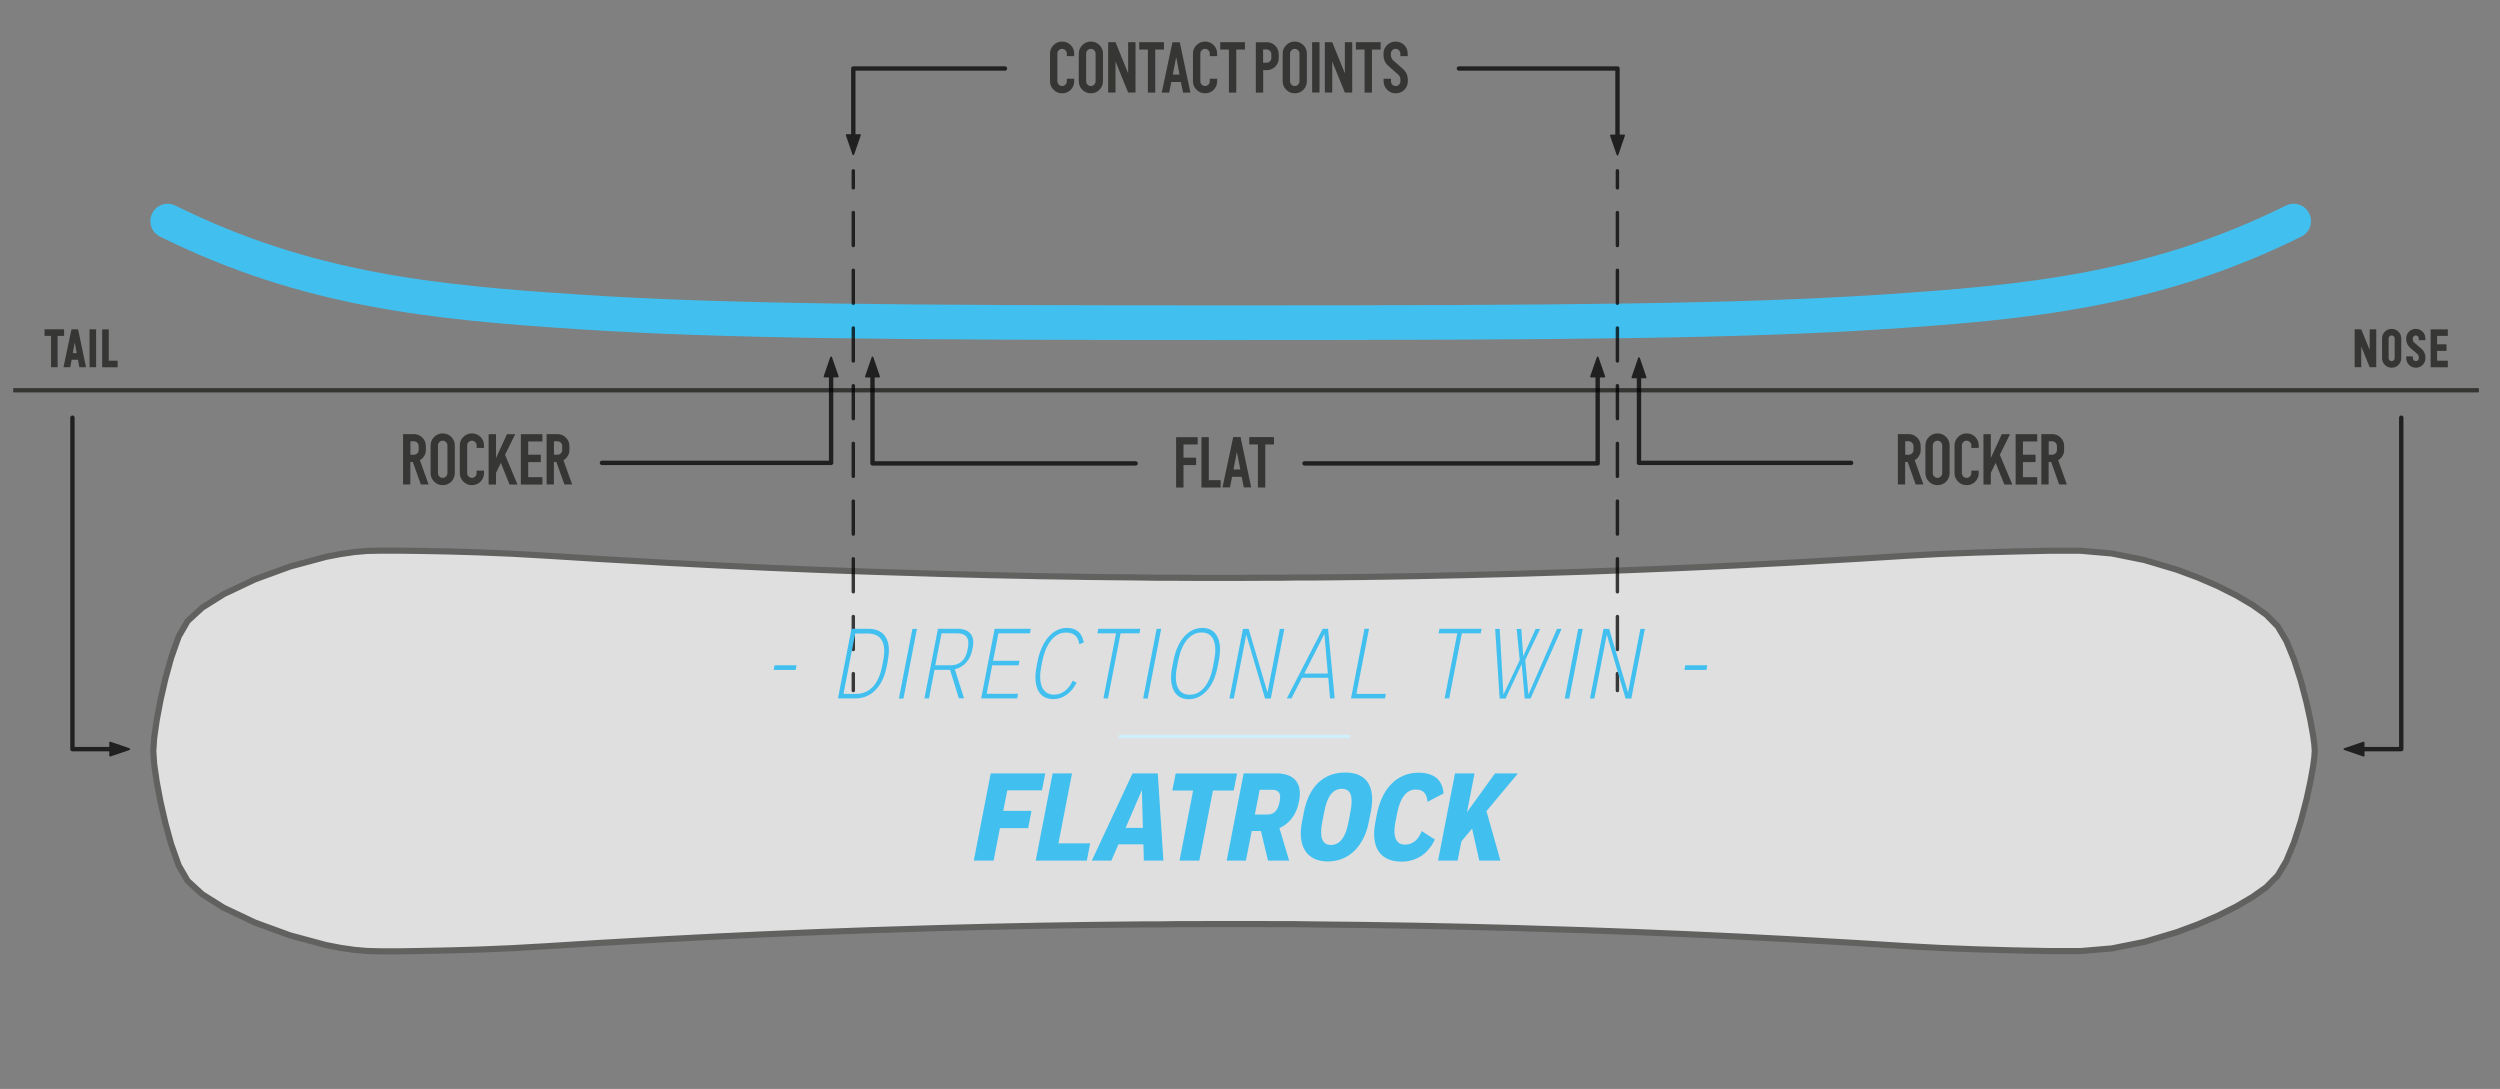 <?xml version="1.0" encoding="UTF-8"?> <svg xmlns="http://www.w3.org/2000/svg" viewBox="0 0 285.07 124.17"><rect x="0" y="0" width="285.07" height="124.17" fill="#808080" stroke="none"/><defs><style>.cls-1{stroke-width:.4px;}.cls-1,.cls-2{stroke-miterlimit:10;}.cls-1,.cls-2,.cls-3,.cls-4,.cls-5,.cls-6{fill:none;}.cls-1,.cls-5{stroke:#41c0f0;}.cls-7{fill:#41c0f0;}.cls-8{fill:#1d1d1b;}.cls-9{fill:#fff;stroke:#575756;stroke-width:.7px;}.cls-2{stroke:#1d1d1b;stroke-width:.49px;}.cls-2,.cls-10{opacity:.75;}.cls-3,.cls-4,.cls-5,.cls-6,.cls-11{stroke-linecap:round;stroke-linejoin:round;}.cls-3,.cls-4,.cls-6,.cls-11{stroke:#000;}.cls-3,.cls-6{stroke-width:.39px;}.cls-4{stroke-width:.5px;}.cls-5{stroke-width:3.95px;}.cls-6{stroke-dasharray:0 0 3.76 2.82;}.cls-11{stroke-width:.2px;}</style></defs><g id="courbe_bleu"><line class="cls-1" x1="153.96" y1="83.98" x2="127.58" y2="83.98"></line><path class="cls-5" d="m261.54,25.21c-15.96,7.91-30.38,9.28-47.12,10.37-15.91,1.03-35.14,1.22-74.09,1.22-38.95,0-58.18-.18-74.09-1.22-16.73-1.09-31.16-2.46-47.12-10.37"></path></g><g id="profils"><g class="cls-10"><path class="cls-9" d="m17.48,85.62l.1,1.51.29,2.02.44,2.33.56,2.43.64,2.33.87,2.45,1.02,1.76,1.67,1.53,2.44,1.53,3.57,1.69,4,1.46,4.08,1.1,1.65.32,1.58.23,1.49.13,1.64.04h1.88s2.53-.04,2.53-.04l3.09-.06,3.52-.1,3.84-.16,4.03-.23h0l1.93-.12,1.93-.12,1.93-.12,1.93-.11,1.93-.11,1.93-.11,1.94-.11,1.94-.1,1.94-.1,1.94-.1,1.94-.09,1.94-.09,1.94-.09,1.94-.08,1.94-.08,1.94-.08,1.94-.07,1.94-.07,1.94-.07,1.94-.06,1.94-.06,1.94-.06,1.94-.06,1.94-.05,1.94-.05,1.94-.05,1.94-.04,1.94-.04,1.94-.04,1.94-.03,1.94-.03,1.94-.03,1.94-.02,1.94-.02,1.94-.02h1.94s1.94-.03,1.94-.03h1.94s1.94-.01,1.94-.01h1.94s1.94,0,1.94,0h1.94s1.94.01,1.94.01h1.94s1.94.03,1.94.03l1.94.02,1.94.02,1.94.02,1.94.03,1.94.03,1.94.03,1.94.04,1.94.04,1.94.04,1.94.05,1.94.05,1.94.05,1.94.06,1.94.06,1.94.06,1.94.06,1.94.07,1.94.07,1.94.07,1.94.08,1.94.08,1.94.08,1.94.09,1.94.09,1.94.09,1.94.1,1.94.1,1.94.1,1.93.11,1.93.11,1.93.11,1.93.11,1.93.12,1.93.12,1.93.12h0l3.73.2,4.15.16,4.25.12,4.04.08h3.6s3.56-.3,3.56-.3l3.73-.75,3.72-1.11,2.39-.89,2.27-.98,2.09-1.05,1.85-1.09,1.57-1.11,1.32-1.35.98-1.66.88-2.14.77-2.41.64-2.45.44-2.02.31-1.73.14-1.06.05-.72-.05-.72-.14-1.06-.31-1.73-.44-2.02-.64-2.45-.77-2.41-.88-2.14-.98-1.66-1.32-1.35-1.57-1.11-1.85-1.09-2.09-1.05-2.27-.98-2.39-.89-3.72-1.11-3.73-.75-3.56-.31h-3.6s-4.04.09-4.04.09l-4.25.12-4.15.16-3.73.2h0l-1.93.12-1.93.12-1.93.12-1.93.11-1.93.11-1.93.11-1.93.11-1.94.1-1.94.1-1.94.1-1.94.09-1.94.09-1.94.09-1.94.08-1.94.08-1.94.08-1.94.07-1.94.07-1.94.07-1.94.06-1.94.06-1.94.06-1.94.06-1.94.05-1.94.05-1.94.05-1.94.04-1.94.04-1.94.04-1.94.03-1.94.03-1.94.03-1.94.02-1.94.02-1.94.02h-1.94s-1.94.03-1.94.03h-1.94s-1.94.01-1.94.01h-1.94s-1.94,0-1.94,0h-1.94s-1.94-.01-1.94-.01h-1.94s-1.94-.03-1.94-.03l-1.94-.02-1.94-.02-1.94-.02-1.94-.03-1.94-.03-1.94-.03-1.94-.04-1.94-.04-1.94-.04-1.94-.05-1.94-.05-1.94-.05-1.94-.06-1.94-.06-1.94-.06-1.94-.06-1.94-.07-1.94-.07-1.94-.07-1.94-.08-1.94-.08-1.94-.08-1.94-.09-1.94-.09-1.94-.09-1.94-.1-1.94-.1-1.94-.1-1.94-.11-1.93-.11-1.93-.11-1.93-.11-1.93-.12-1.93-.12-1.93-.12h0l-4.03-.23-3.84-.16-3.52-.1-3.09-.06-2.53-.03h-1.88s-1.64.03-1.64.03l-1.49.13-1.58.23-1.65.32-4.08,1.1-4,1.46-3.57,1.69-2.44,1.53-1.67,1.53-1.02,1.76-.87,2.45-.64,2.33-.56,2.43-.44,2.33-.29,2.02-.1,1.51Z"></path></g></g><g id="Calque_3"><line class="cls-2" x1="282.66" y1="44.5" x2="1.51" y2="44.5"></line><g class="cls-10"><path class="cls-8" d="m121.11,10.64c-.38,0-.7-.13-.97-.4-.27-.27-.41-.59-.41-.98v-3.14c0-.38.13-.71.41-.98.27-.27.6-.4.97-.4s.71.13.98.4c.27.27.4.59.4.98v.28h-.84v-.28c0-.15-.05-.28-.16-.39-.11-.1-.24-.16-.38-.16s-.28.05-.38.16c-.11.11-.16.23-.16.39v3.14c0,.15.05.28.16.39s.23.16.38.16.28-.05.38-.16.16-.23.16-.39v-.28h.84v.28c0,.38-.13.71-.4.98-.27.27-.6.4-.98.4Z"></path><path class="cls-8" d="m124.39,10.64c-.38,0-.7-.13-.97-.4-.27-.27-.41-.59-.41-.98v-3.14c0-.38.14-.71.41-.98.27-.27.6-.4.97-.4s.71.13.98.4c.27.27.4.59.4.98v3.14c0,.38-.13.71-.4.98-.27.27-.59.4-.98.4Zm-.38-.99c.11.11.24.16.38.16s.28-.05.38-.16.16-.23.16-.39v-3.14c0-.15-.05-.28-.16-.39-.11-.1-.23-.16-.38-.16s-.27.05-.38.16c-.11.11-.16.23-.16.39v3.14c0,.15.05.28.16.39Z"></path><path class="cls-8" d="m128.64,4.81h.84v5.74h-.84l-1.44-3.55v3.55h-.84v-5.74h.84l1.44,3.55v-3.55Z"></path><path class="cls-8" d="m132.72,4.81v.84h-.99v4.91h-.84v-4.91h-.99v-.84h2.83Z"></path><path class="cls-8" d="m134.9,10.56l-.24-1.21h-1.1l-.24,1.21h-.85l1.22-5.74h.84l1.21,5.74h-.85Zm-1.17-2.05h.77l-.38-2-.39,2Z"></path><path class="cls-8" d="m137.41,10.64c-.38,0-.7-.13-.97-.4-.27-.27-.41-.59-.41-.98v-3.14c0-.38.14-.71.41-.98.27-.27.6-.4.97-.4s.71.13.98.4c.27.27.4.59.4.98v.28h-.84v-.28c0-.15-.05-.28-.16-.39-.11-.1-.23-.16-.38-.16s-.27.05-.38.16c-.11.11-.16.23-.16.39v3.14c0,.15.05.28.16.39.11.11.24.16.38.16s.28-.05.38-.16.16-.23.16-.39v-.28h.84v.28c0,.38-.13.71-.4.98-.27.27-.59.4-.98.4Z"></path><path class="cls-8" d="m141.96,4.81v.84h-.99v4.91h-.84v-4.91h-.99v-.84h2.83Z"></path><path class="cls-8" d="m144.43,4.81c.38,0,.71.13.98.4.27.27.4.59.4.98v.43c0,.38-.13.71-.4.98-.27.27-.6.4-.98.4h-.39v2.56h-.84v-5.74h1.22Zm.54,1.81v-.43c0-.15-.05-.28-.16-.39-.11-.1-.23-.16-.39-.16h-.39v1.51h.39c.15,0,.28-.05.39-.16.11-.1.16-.23.16-.39Z"></path><path class="cls-8" d="m147.64,10.64c-.38,0-.7-.13-.97-.4-.27-.27-.41-.59-.41-.98v-3.14c0-.38.13-.71.41-.98.27-.27.6-.4.97-.4s.71.13.98.4c.27.27.4.59.4.98v3.14c0,.38-.13.71-.4.98-.27.27-.6.4-.98.4Zm-.38-.99c.11.11.23.16.38.16s.28-.05.38-.16.16-.23.16-.39v-3.14c0-.15-.05-.28-.16-.39-.11-.1-.24-.16-.38-.16s-.28.05-.38.16c-.11.11-.16.23-.16.39v3.14c0,.15.05.28.16.39Z"></path><path class="cls-8" d="m149.62,4.81h.84v5.74h-.84v-5.74Z"></path><path class="cls-8" d="m153.35,4.81h.84v5.74h-.84l-1.44-3.55v3.55h-.84v-5.74h.84l1.44,3.55v-3.55Z"></path><path class="cls-8" d="m157.43,4.81v.84h-.99v4.91h-.84v-4.91h-.99v-.84h2.83Z"></path><path class="cls-8" d="m159.15,10.64c-.38,0-.7-.13-.97-.4-.27-.27-.41-.59-.41-.98v-.28h.84v.28c0,.15.05.28.16.39s.23.16.38.16.28-.05.38-.16.16-.23.16-.39v-.15c0-.26-.09-.47-.28-.63l-1.08-.95c-.38-.33-.57-.75-.57-1.26v-.15c0-.38.13-.71.41-.98.27-.27.6-.4.97-.4s.71.13.98.4c.27.27.4.59.4.98v.28h-.84v-.28c0-.15-.05-.28-.16-.39-.11-.1-.24-.16-.38-.16s-.28.05-.38.16c-.11.11-.16.23-.16.39v.15c0,.25.09.46.28.63l1.08.95c.38.33.57.75.57,1.26v.15c0,.38-.13.71-.4.98-.27.27-.6.4-.98.4Z"></path></g><g class="cls-10"><polyline class="cls-4" points="114.59 7.81 97.3 7.81 97.3 16.49"></polyline><polygon class="cls-11" points="97.3 17.59 96.55 15.4 98.06 15.4 97.3 17.59"></polygon></g><g class="cls-10"><polyline class="cls-4" points="166.36 7.81 184.44 7.81 184.44 16.53"></polyline><polygon class="cls-11" points="184.44 17.63 185.19 15.45 183.69 15.45 184.44 17.63"></polygon></g><g class="cls-10"><polyline class="cls-4" points="8.26 47.63 8.26 85.42 13.64 85.42"></polyline><polygon class="cls-11" points="14.74 85.42 12.56 86.17 12.56 84.67 14.74 85.42"></polygon></g><g class="cls-10"><polyline class="cls-4" points="273.81 47.63 273.81 85.42 268.43 85.42"></polyline><polygon class="cls-11" points="267.33 85.42 269.52 86.17 269.52 84.67 267.33 85.42"></polygon></g><g class="cls-10"><path class="cls-8" d="m270.21,37.55h.75v4.32h-.75l-.96-2.36v2.36h-.75v-4.32h.75l.96,2.36v-2.36Z"></path><path class="cls-8" d="m272.71,41.93c-.3,0-.56-.11-.77-.32-.21-.21-.32-.47-.32-.77v-2.25c0-.3.11-.56.32-.77.21-.21.47-.32.77-.32s.56.11.78.32.32.47.32.77v2.25c0,.3-.11.56-.32.77s-.47.32-.78.32Zm0-.75c.1,0,.18-.03.25-.1s.1-.15.1-.24v-2.25c0-.09-.03-.18-.1-.24s-.15-.1-.25-.1-.18.03-.24.1c-.07.07-.1.15-.1.24v2.25c0,.09.03.18.1.24.07.07.15.1.24.1Z"></path><path class="cls-8" d="m275.47,41.93c-.3,0-.56-.11-.77-.32-.21-.21-.32-.47-.32-.77v-.2h.75v.2c0,.09.03.18.1.24s.15.1.24.1.18-.03.25-.1.1-.15.1-.24v-.07c0-.18-.07-.32-.2-.43l-.79-.68c-.3-.27-.46-.6-.46-1v-.07c0-.3.11-.56.32-.77.21-.21.47-.32.77-.32s.56.11.78.32.32.47.32.77v.2h-.75v-.2c0-.09-.03-.18-.1-.24s-.15-.1-.25-.1-.18.03-.24.1-.1.15-.1.24v.07c0,.18.07.32.2.43l.79.68c.3.27.46.6.46,1v.07c0,.3-.11.56-.32.77s-.47.32-.78.32Z"></path><path class="cls-8" d="m279.12,38.3h-1.22v.96h1.07v.75h-1.07v1.12h1.22v.75h-1.96v-4.32h1.96v.75Z"></path></g><g class="cls-10"><path class="cls-8" d="m7.31,37.55v.75h-.74v3.57h-.75v-3.57h-.74v-.75h2.23Z"></path><path class="cls-8" d="m9.05,41.87l-.16-.85h-.72l-.16.85h-.77l.91-4.32h.75l.91,4.32h-.77Zm-.75-1.6h.45l-.23-1.22-.22,1.22Z"></path><path class="cls-8" d="m10.21,37.55h.75v4.32h-.75v-4.32Z"></path><path class="cls-8" d="m12.4,41.13h1.01v.75h-1.76v-4.32h.75v3.57Z"></path></g><g class="cls-10"><path class="cls-8" d="m136.58,50.68h-1.63v1.51h1.44v.84h-1.44v2.56h-.84v-5.74h2.46v.84Z"></path><path class="cls-8" d="m137.84,54.75h1.35v.84h-2.19v-5.74h.84v4.91Z"></path><path class="cls-8" d="m141.83,55.58l-.24-1.21h-1.1l-.24,1.21h-.85l1.22-5.74h.84l1.21,5.74h-.85Zm-1.17-2.05h.77l-.39-2-.39,2Z"></path><path class="cls-8" d="m145.27,49.84v.84h-.99v4.91h-.84v-4.91h-.99v-.84h2.83Z"></path></g><g class="cls-10"><polyline class="cls-4" points="148.75 52.84 182.18 52.84 182.18 41.86"></polyline><polygon class="cls-11" points="182.18 40.76 182.93 42.94 181.42 42.94 182.18 40.76"></polygon></g><g class="cls-10"><polyline class="cls-4" points="129.49 52.84 99.49 52.84 99.49 41.86"></polyline><polygon class="cls-11" points="99.49 40.76 98.74 42.94 100.24 42.94 99.49 40.76"></polygon></g><g class="cls-10"><path class="cls-8" d="m216.41,55.24v-5.74h1.22c.38,0,.71.13.98.4.27.27.4.59.4.98v.43c0,.25-.06.48-.19.68-.12.21-.29.37-.49.49l.99,2.76h-.88l-.91-2.56h-.29v2.56h-.84Zm.84-3.39h.39c.15,0,.28-.05.39-.16.11-.1.16-.23.16-.39v-.43c0-.15-.05-.28-.16-.39-.11-.1-.23-.16-.39-.16h-.39v1.51Z"></path><path class="cls-8" d="m220.93,55.32c-.38,0-.7-.13-.97-.4-.27-.27-.41-.59-.41-.98v-3.14c0-.38.13-.71.41-.98.27-.27.6-.4.97-.4s.71.13.98.4c.27.27.4.59.4.98v3.14c0,.38-.13.71-.4.98-.27.27-.6.4-.98.4Zm-.38-.99c.11.11.23.16.38.16s.28-.05.38-.16.16-.23.16-.39v-3.14c0-.15-.05-.28-.16-.39-.11-.1-.24-.16-.38-.16s-.28.05-.38.16c-.11.11-.16.23-.16.39v3.14c0,.15.05.28.16.39Z"></path><path class="cls-8" d="m224.25,55.32c-.38,0-.7-.13-.97-.4-.27-.27-.41-.59-.41-.98v-3.14c0-.38.14-.71.41-.98.27-.27.6-.4.97-.4s.71.13.98.4c.27.27.4.59.4.98v.28h-.84v-.28c0-.15-.05-.28-.16-.39-.11-.1-.23-.16-.38-.16s-.27.05-.38.16c-.11.11-.16.23-.16.39v3.14c0,.15.05.28.16.39.11.11.24.16.38.16s.28-.05.38-.16.16-.23.16-.39v-.28h.84v.28c0,.38-.13.71-.4.98-.27.27-.59.4-.98.4Z"></path><path class="cls-8" d="m228.55,55.24l-.99-2.46-.55,1.14v1.33h-.84v-5.74h.84v2.72l1.25-2.72h.94l-1.16,2.35,1.42,3.39h-.91Z"></path><path class="cls-8" d="m232.3,50.34h-1.63v1.51h1.44v.84h-1.44v1.72h1.63v.84h-2.46v-5.74h2.46v.84Z"></path><path class="cls-8" d="m232.77,55.24v-5.74h1.22c.38,0,.71.13.98.4.27.27.4.59.4.98v.43c0,.25-.06.48-.19.68-.12.21-.29.37-.49.49l.99,2.76h-.88l-.91-2.56h-.29v2.56h-.84Zm.84-3.39h.39c.15,0,.28-.05.39-.16.11-.1.16-.23.16-.39v-.43c0-.15-.05-.28-.16-.39-.11-.1-.23-.16-.39-.16h-.39v1.51Z"></path></g><g class="cls-10"><polyline class="cls-4" points="211.08 52.78 186.89 52.78 186.89 41.94"></polyline><polygon class="cls-11" points="186.89 40.84 186.14 43.03 187.64 43.03 186.89 40.84"></polygon></g><g class="cls-10"><path class="cls-8" d="m45.96,55.24v-5.74h1.22c.38,0,.71.13.98.4.27.27.4.59.4.98v.43c0,.25-.06.48-.19.68-.12.21-.29.37-.49.49l.99,2.76h-.88l-.92-2.56h-.28v2.56h-.84Zm.84-3.39h.39c.15,0,.28-.05.39-.16.11-.1.16-.23.16-.39v-.43c0-.15-.05-.28-.16-.39-.11-.1-.23-.16-.39-.16h-.39v1.51Z"></path><path class="cls-8" d="m50.48,55.32c-.38,0-.7-.13-.97-.4-.27-.27-.41-.59-.41-.98v-3.14c0-.38.14-.71.41-.98.27-.27.6-.4.97-.4s.71.13.98.4c.27.27.4.59.4.98v3.14c0,.38-.13.71-.4.98-.27.27-.59.4-.98.4Zm-.38-.99c.11.11.24.16.38.16s.28-.05.38-.16.16-.23.16-.39v-3.14c0-.15-.05-.28-.16-.39-.11-.1-.23-.16-.38-.16s-.27.05-.38.16c-.11.11-.16.23-.16.39v3.14c0,.15.05.28.16.39Z"></path><path class="cls-8" d="m53.81,55.32c-.38,0-.7-.13-.97-.4-.27-.27-.41-.59-.41-.98v-3.14c0-.38.13-.71.41-.98.27-.27.6-.4.97-.4s.71.13.98.4c.27.27.4.59.4.98v.28h-.84v-.28c0-.15-.05-.28-.16-.39-.11-.1-.24-.16-.38-.16s-.28.05-.38.16c-.11.11-.16.23-.16.39v3.14c0,.15.05.28.16.39s.23.16.38.16.28-.05.38-.16.16-.23.16-.39v-.28h.84v.28c0,.38-.13.71-.4.98-.27.27-.6.4-.98.4Z"></path><path class="cls-8" d="m58.1,55.24l-.99-2.46-.55,1.14v1.33h-.84v-5.74h.84v2.72l1.25-2.72h.94l-1.16,2.35,1.42,3.39h-.91Z"></path><path class="cls-8" d="m61.85,50.34h-1.62v1.51h1.44v.84h-1.44v1.72h1.62v.84h-2.46v-5.74h2.46v.84Z"></path><path class="cls-8" d="m62.33,55.24v-5.74h1.22c.38,0,.71.13.98.4.27.27.4.59.4.98v.43c0,.25-.06.48-.19.68-.12.21-.29.37-.49.49l.99,2.76h-.88l-.92-2.56h-.28v2.56h-.84Zm.84-3.39h.39c.15,0,.28-.05.39-.16.11-.1.16-.23.16-.39v-.43c0-.15-.05-.28-.16-.39-.11-.1-.23-.16-.39-.16h-.39v1.51Z"></path></g><g class="cls-10"><polyline class="cls-4" points="68.64 52.78 94.77 52.78 94.77 41.85"></polyline><polygon class="cls-11" points="94.77 40.75 95.53 42.93 94.02 42.93 94.77 40.75"></polygon></g><g class="cls-10"><line class="cls-3" x1="184.43" y1="19.48" x2="184.43" y2="21.42"></line><line class="cls-6" x1="184.43" y1="24.24" x2="184.43" y2="75.4"></line><line class="cls-3" x1="184.43" y1="76.81" x2="184.43" y2="78.74"></line></g><g class="cls-10"><line class="cls-3" x1="97.3" y1="19.48" x2="97.3" y2="21.42"></line><line class="cls-6" x1="97.3" y1="24.24" x2="97.3" y2="75.4"></line><line class="cls-3" x1="97.3" y1="76.81" x2="97.3" y2="78.74"></line></g></g><g id="texte"><path class="cls-7" d="m114.86,90.12l-.46,2.34h3.22l-.38,1.97h-3.22l-.72,3.7h-2.26l1.93-9.94h6.22l-.38,1.93h-3.96Z"></path><path class="cls-7" d="m120.69,96.16h3.62l-.38,1.97h-5.83l1.93-9.94h2.21l-1.55,7.97Z"></path><path class="cls-7" d="m130.38,96.28h-2.85l-.8,1.85h-2.23l4.64-9.94h2.88l.64,9.94h-2.23l-.05-1.85Zm-.06-1.88l-.11-4.31-1.86,4.31h1.97Z"></path><path class="cls-7" d="m140.68,90.14h-2.37l-1.55,7.99h-2.26l1.55-7.99h-2.37l.38-1.94h7l-.38,1.94Z"></path><path class="cls-7" d="m143.79,94.76h-1.06l-.66,3.37h-2.19l1.93-9.94h3.78c1.97,0,2.93,1.12,2.55,3.09l-.05.25c-.27,1.37-1.09,2.41-2.2,2.9l1.11,3.7h-2.41l-.81-3.37Zm-.7-1.88h1.42c.78,0,1.2-.49,1.37-1.33l.05-.25c.17-.87-.16-1.24-.84-1.24h-1.45l-.55,2.81Z"></path><path class="cls-7" d="m156.3,92.61l-.22,1.13c-.53,2.71-2.24,4.49-4.68,4.49s-3.47-1.8-2.94-4.49l.22-1.13c.55-2.86,2.18-4.52,4.7-4.52s3.49,1.63,2.93,4.52Zm-5.29-.07l-.24,1.22c-.32,1.65-.05,2.59,1,2.59s1.68-.96,1.99-2.58l.23-1.21c.34-1.77.04-2.61-.98-2.61s-1.66.82-2,2.58Z"></path><path class="cls-7" d="m164.63,90.46l-1.85.97c-.09-.99-.5-1.4-1.35-1.4-1.01,0-1.76.87-2.11,2.67l-.2,1.02c-.33,1.69.05,2.59,1.1,2.59.88,0,1.5-.56,1.9-1.54l1.5.96c-.67,1.4-1.89,2.52-3.81,2.52-2.53,0-3.52-1.77-2.98-4.5l.18-.94c.53-2.71,2.15-4.7,4.73-4.7,1.67,0,2.73.71,2.87,2.37Z"></path><path class="cls-7" d="m169.5,92.49l1.59,5.64h-2.41l-.82-3.65-1.22,1.46-.43,2.19h-2.23l1.93-9.94h2.23l-.86,4.42,3.19-4.42h2.62l-3.59,4.3Z"></path><path class="cls-7" d="m90.73,76.39h-2.51l.1-.53h2.51l-.1.53Z"></path><path class="cls-7" d="m101.26,75.23l-.16.82c-.41,2.1-1.66,3.59-3.55,3.59h-2l1.54-7.94h1.94c1.94,0,2.62,1.45,2.22,3.52Zm-3.74-3l-1.34,6.89h1.45c1.57,0,2.57-1.17,2.95-3.14l.13-.66c.38-1.95-.15-3.08-1.79-3.08h-1.41Z"></path><path class="cls-7" d="m104.04,71.71h.52l-1.54,7.94h-.52l1.54-7.94Z"></path><path class="cls-7" d="m109.34,79.64l-1.01-3.26h-1.77l-.63,3.26h-.52l1.54-7.94h2.27c1.42,0,1.94.9,1.71,2.08l-.08.39c-.21,1.07-.96,1.92-1.97,2.14l1.05,3.32h-.58Zm-2.68-3.78h1.75c1.01,0,1.69-.6,1.91-1.72l.05-.28c.23-1.17-.29-1.64-1.19-1.64h-1.82l-.71,3.64Z"></path><path class="cls-7" d="m113.85,72.22l-.61,3.13h3.01l-.1.52h-3.01l-.63,3.24h3.58l-.1.53h-4.11l1.54-7.94h4.12l-.1.52h-3.59Z"></path><path class="cls-7" d="m123.58,73.26l-.51.21c-.13-1.01-.72-1.34-1.54-1.34-1.41,0-2.34,1.51-2.68,3.27l-.12.62c-.36,1.85.08,3.19,1.47,3.19.94,0,1.69-.65,2.11-1.59l.46.22c-.53,1.02-1.41,1.88-2.68,1.88-1.69,0-2.31-1.53-1.9-3.69l.12-.62c.4-2.04,1.55-3.81,3.35-3.81,1.12,0,1.72.59,1.92,1.65Z"></path><path class="cls-7" d="m129.93,72.22h-2.15l-1.44,7.42h-.52l1.44-7.42h-2.13l.1-.52h4.8l-.1.52Z"></path><path class="cls-7" d="m131.89,71.71h.52l-1.54,7.94h-.52l1.54-7.94Z"></path><path class="cls-7" d="m139,75.21l-.18.92c-.39,2.03-1.58,3.6-3.28,3.6s-2.28-1.59-1.89-3.59l.18-.91c.41-2.08,1.59-3.63,3.28-3.63s2.28,1.57,1.89,3.6Zm-4.65.11l-.14.72c-.38,1.93.1,3.18,1.44,3.18s2.28-1.21,2.66-3.18l.14-.73c.38-1.95-.09-3.19-1.43-3.19s-2.28,1.24-2.67,3.2Z"></path><path class="cls-7" d="m146.45,71.71l-1.54,7.94h-.66l-2.14-7.28-1.42,7.28h-.5l1.54-7.94h.65l2.15,7.25,1.41-7.25h.5Z"></path><path class="cls-7" d="m151.46,77.29h-3l-1.2,2.35h-.53l4.09-7.94h.62l.75,7.94h-.53l-.2-2.35Zm-.05-.49l-.39-4.51-2.29,4.51h2.69Z"></path><path class="cls-7" d="m154.67,79.12h3.36l-.1.52h-3.88l1.54-7.94h.52l-1.44,7.42Z"></path><path class="cls-7" d="m168.84,72.22h-2.15l-1.44,7.42h-.52l1.44-7.42h-2.13l.1-.52h4.8l-.1.52Z"></path><path class="cls-7" d="m178.06,71.71l-3.53,7.94h-.67l-.34-3.92-1.84,3.92h-.68l-.51-7.94h.52l.42,7.49,1.86-3.94-.35-3.54h.53l.22,3.11,1.41-3.11h.52l-1.7,3.54.36,3.94,3.26-7.49h.52Z"></path><path class="cls-7" d="m179.96,71.71h.52l-1.54,7.94h-.52l1.54-7.94Z"></path><path class="cls-7" d="m187.56,71.71l-1.54,7.94h-.66l-2.14-7.28-1.42,7.28h-.5l1.54-7.94h.65l2.15,7.25,1.41-7.25h.5Z"></path><path class="cls-7" d="m194.58,76.39h-2.51l.1-.53h2.51l-.1.53Z"></path></g></svg> 